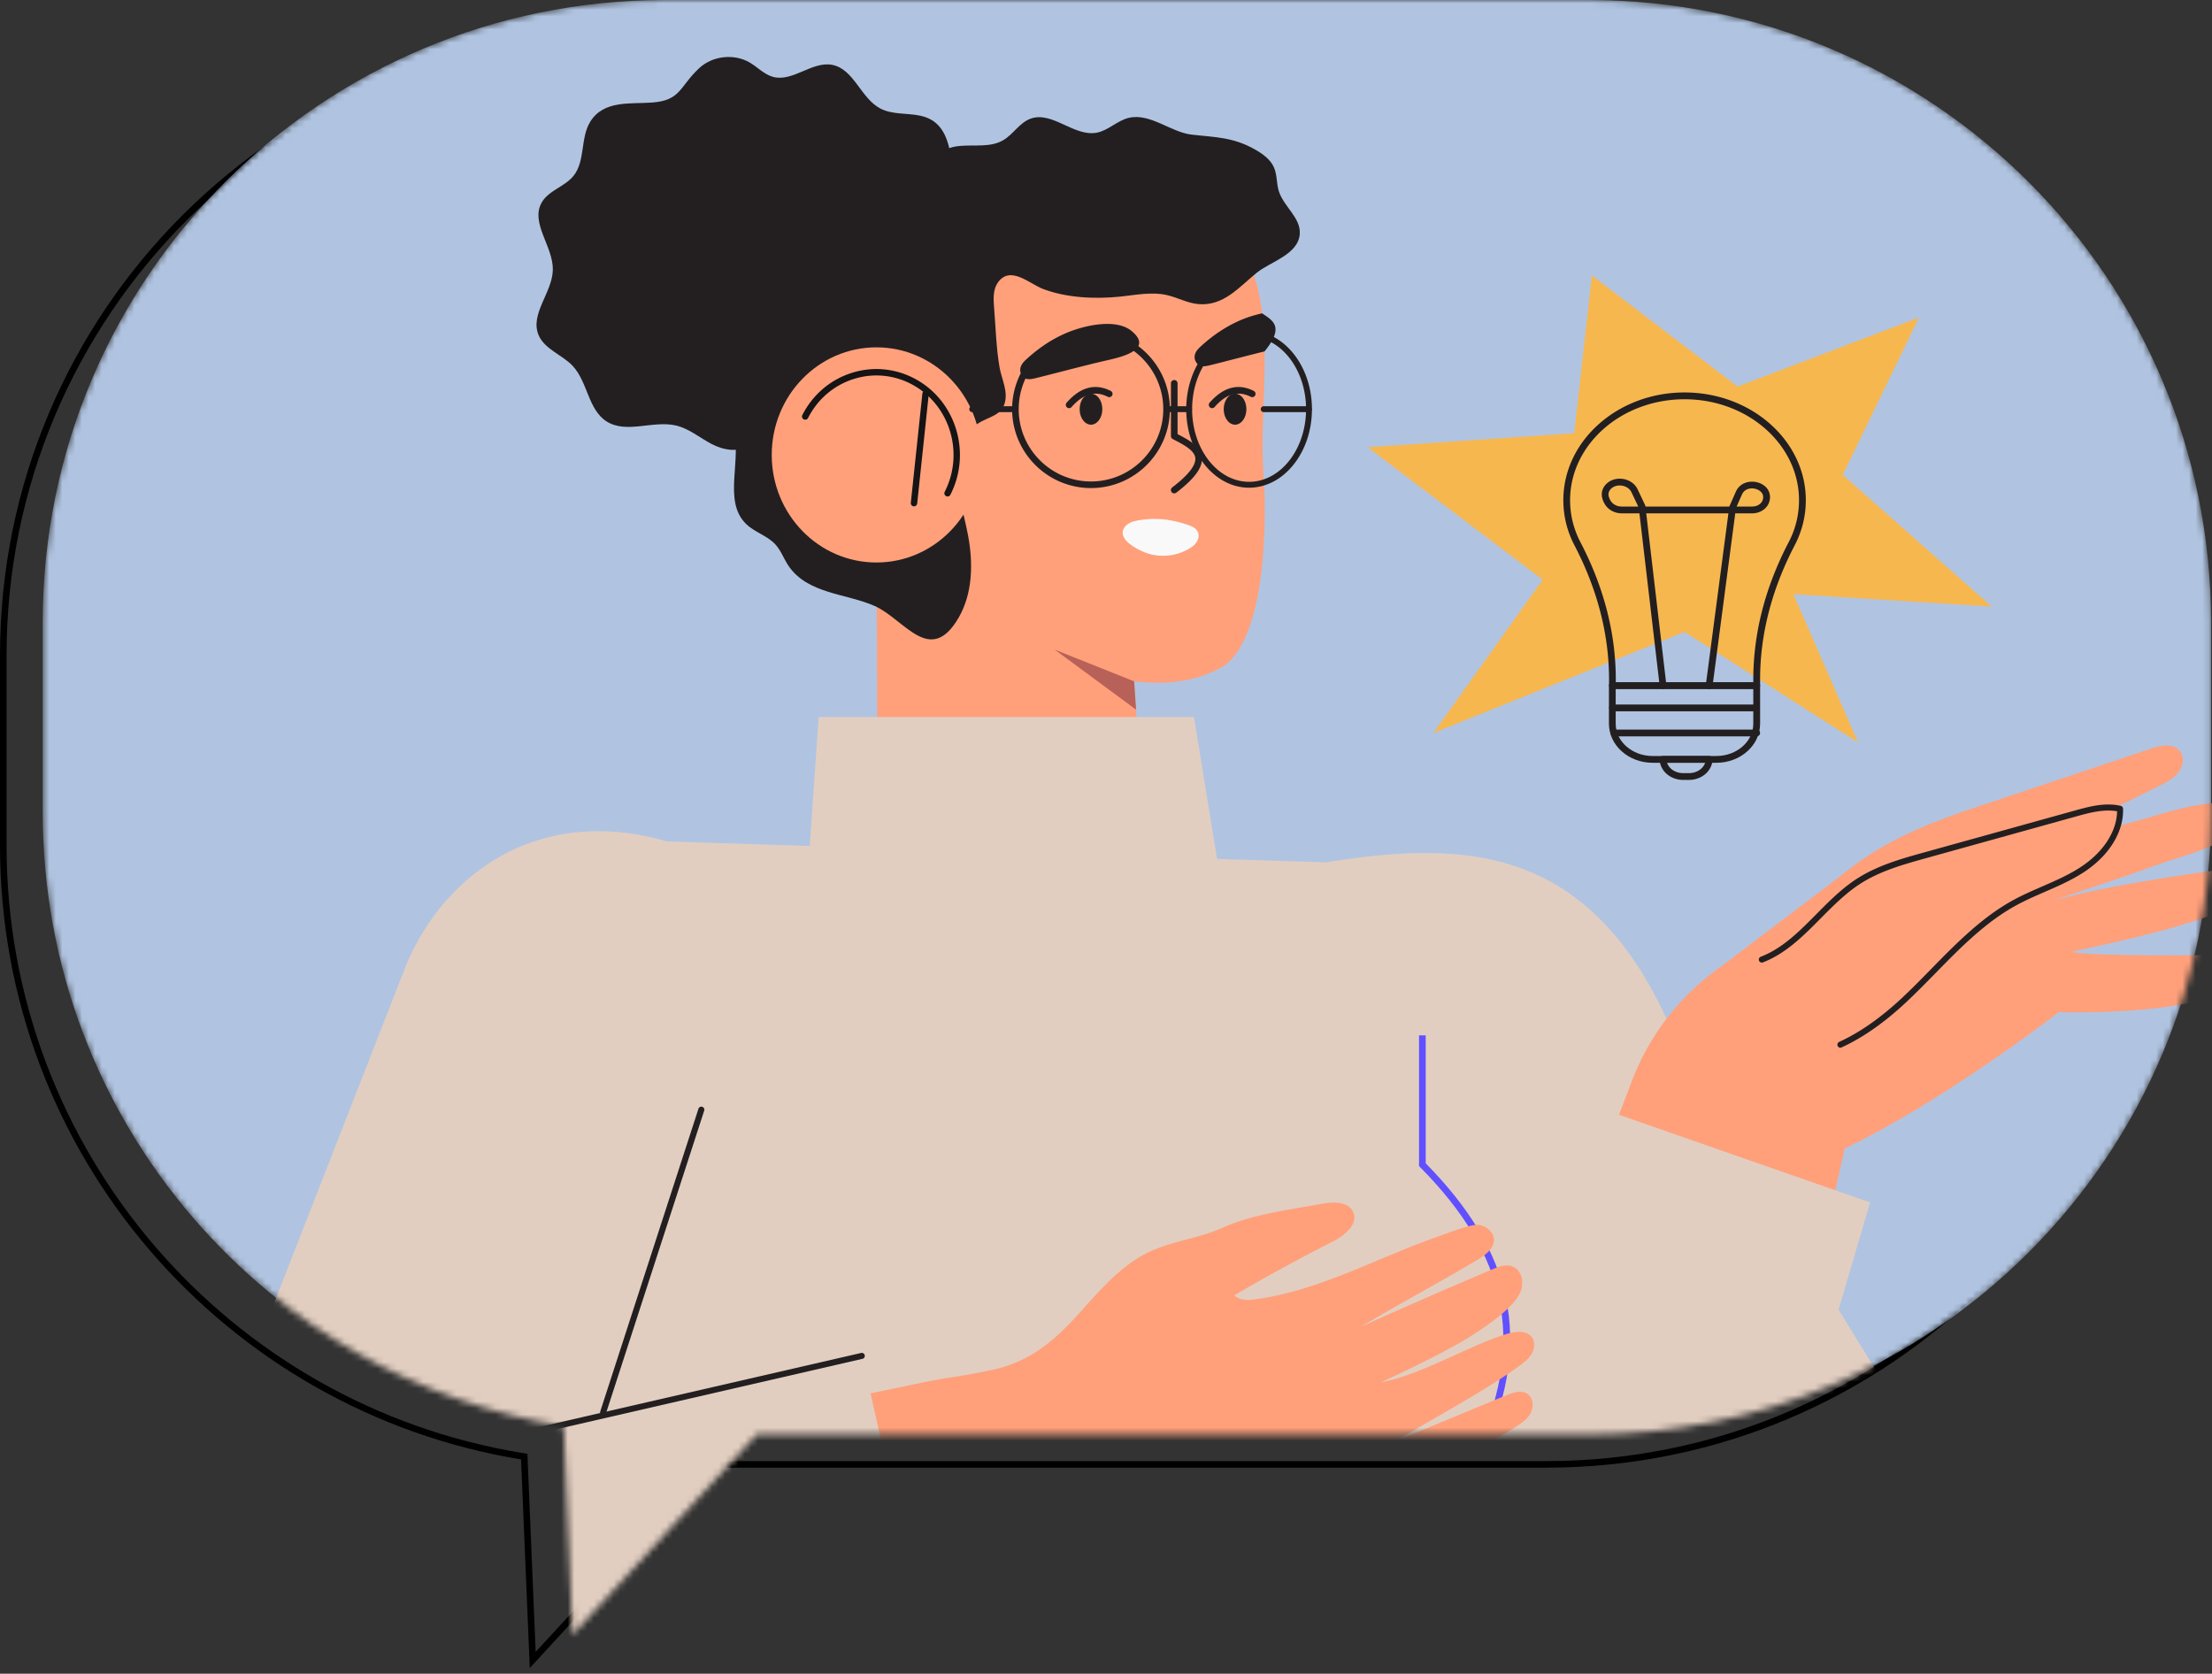 <svg width="337" height="255" fill="none" xmlns="http://www.w3.org/2000/svg"><rect width="100%" height="100%" fill="#333333" stroke="none"/><path d="M108.422 223.268l.148-.162h126.985c52.076 0 94.292-42.216 94.292-94.292V99.856c0-52.075-42.216-94.292-94.292-94.292H94.787C42.71 5.564.495 47.781.5 99.851v28.959c0 46.857 34.18 85.722 78.965 93.045l.402.066.017.407 1.276 30.576 27.262-29.636z" stroke="#000"/><mask id="a" style="mask-type:luminance" maskUnits="userSpaceOnUse" x="6" y="0" width="331" height="250"><path d="M101.299 0h140.768c52.352 0 94.792 42.44 94.792 94.792v28.958c0 52.352-42.44 94.792-94.792 94.792H115.301l-28.079 30.525-1.326-31.783c-45.023-7.362-79.384-46.433-79.384-93.539V94.787C6.507 42.44 48.947 0 101.299 0z" fill="#fff"/></mask><g mask="url(#a)"><path d="M101.297 0h140.768c52.352 0 94.792 42.44 94.792 94.792v28.958c0 52.352-42.44 94.792-94.792 94.792H115.299L87.22 249.067l-1.326-31.783C40.871 209.922 6.51 170.851 6.51 123.745V94.787C6.505 42.44 48.945 0 101.297 0z" fill="#B0C4E1"/><path d="M137.227 17.29c-1.093-.099-2.166-.26-3.117-.763-2.968-1.563-4.011-5.994-7.304-6.643-3.079-.607-6.039 2.662-9.061 1.822-1.321-.37-2.307-1.455-3.487-2.158-2.399-1.425-5.723-1.058-7.755.852-3.025 2.845-2.765 4.893-7.143 5.221-3.297.249-7.361-.397-9.424 2.903-1.55 2.48-.73 6.017-2.574 8.285-1.345 1.654-3.816 2.212-4.852 4.076-1.723 3.094 1.757 6.643 1.715 10.184-.045 3.476-3.506 6.738-2.185 9.95.91 2.208 3.61 3.007 5.234 4.756 2.265 2.44 2.322 6.616 5.122 8.419 3.033 1.952 7.117-.199 10.623.642 1.968.473 3.576 1.848 5.364 2.792 1.787.947 4.156 1.406 5.718.118 1.165-.959 1.524-2.605 2.559-3.701 1.276-1.352 3.282-1.62 5.085-2.074 7.139-1.81 10.783-7.094 13.996-13.21 4.068-7.738 10.146-14.11 9.32-23.15-.248-2.728-.729-5.849-3.056-7.29-1.398-.866-3.109-.878-4.774-1.03h-.004z" fill="#231F20"/><path d="M101.602 128.199l126.867 4.03-3.167 49.241c.6 35.712 6.322 84.143-7.918 83.02l-101.369 5.607c-19.241-3.159-20.54-36.872-25.342-64.616l10.933-77.282h-.004z" fill="#E2CEC0"/><path d="M192.387 65.653c-.16 6.77.436 7.365.279 14.13-.126 5.317-.794 16.425-5.348 20.978-.687.688-1.57 1.123-2.444 1.528-6.991 3.239-15.421 1.287-22.527-.714-7.536-2.12-14.718-5.577-21.338-9.813-6.207-3.977-12.968-8.255-16.353-15.172-2.024-4.145-3.021-8.744-3.56-13.347-.298-2.563-.462-5.164-.053-7.712.428-2.681 1.482-5.218 2.739-7.609 3.529-6.68 8.812-12.38 15.134-16.33 5.856-3.66 12.507-5.802 19.218-7.242 11.135-2.395 24.043 1.432 30.2 11.704a29.025 29.025 0 013.862 10.928c.035.252.065.497.096.749.229 1.917.332 3.854.366 5.802.069 4.045-.171 8.125-.267 12.117l-.004.003z" fill="#FFA07B"/><path d="M178.894 75.168a.504.504 0 01-.305-.905c2.429-1.86 3.613-3.362 3.518-4.462-.103-1.184-1.757-2.04-3.354-2.865l-.088-.046a.503.503 0 01-.271-.447v-8.04a.503.503 0 111.008 0v7.735c1.78.924 3.564 1.898 3.709 3.575.134 1.509-1.107 3.209-3.907 5.348a.51.51 0 01-.306.103l-.004.004zm-10.959-12.827c0 1.303-.771 2.36-1.722 2.36-.952 0-1.723-1.057-1.723-2.36 0-1.302.771-2.36 1.723-2.36.951 0 1.722 1.058 1.722 2.36zm21.95 0c0 1.303-.772 2.36-1.723 2.36-.951 0-1.723-1.057-1.723-2.36 0-1.302.772-2.36 1.723-2.36.951 0 1.723 1.058 1.723 2.36zm-23.753-6.848c.86-.21 1.723-.417 2.586-.611 1.937-.44 7.098-1.59 3.713-4.428-2.15-1.806-6.195-1.027-8.575-.248-2.858.936-5.467 2.632-7.671 4.706-.599.562-1.02 1.356-.557 2.181.512.913 1.39.707 2.219.504 2.766-.683 5.52-1.42 8.289-2.1l-.004-.004zm26.519-1.956c-2.75.676-5.485 1.413-8.239 2.093-.826.202-1.704.409-2.216-.504-.466-.825-.042-1.62.558-2.181 2.204-2.067 4.817-3.767 7.67-4.703a19.31 19.31 0 011.86-.504c1.597 1.1 3.476 1.979.367 5.803v-.004z" fill="#231F20"/><path d="M144.749 69.943a.633.633 0 01-.634-.635c0-6.012-4.752-10.901-10.593-10.901-5.84 0-10.592 4.89-10.592 10.901a.633.633 0 01-.634.635.632.632 0 01-.634-.635c0-6.71 5.321-12.173 11.86-12.173 6.54 0 11.861 5.462 11.861 12.173a.632.632 0 01-.634.635z" fill="#161414"/><path d="M24.933 241.608l36.274-92.848c1.631-4.457 4.042-8.594 7.227-12.051 13.385-14.531 33.787-12.277 48.93-.069L79.187 254.317l-54.254-12.709z" fill="#E2CEC0"/><path d="M174.77 133.554h-41.01l-.115-24.966-.122-25.902 38.948 16.325.638 9.577 1.661 24.966z" fill="#FFA07B"/><path d="M201.953 131.388c21.437-3.4 41.961-3.186 54.235 29.328l64.938 105.404-6.299 17.349c-8.419 12.407-25.987 13.251-35.498 1.708L219.36 212.36l-17.411-80.968.004-.004z" fill="#E2CEC0"/><path d="M343.803 134.682c-.068-.818-.599-1.509-1.302-1.902-1.219-.68-2.594-.512-3.912-.329-8.572 1.192-17.453 2.529-25.83 4.756 5.627-1.876 11.253-3.751 16.831-5.768 2.654-.959 11.57-3.186 12.227-6.521 1.012-5.156-11.635-1.199-13.641-.607-6.86 2.028-13.71 3.545-20.467 5.909a9340.921 9340.921 0 0021.304-10.508c1.268-.63 2.593-1.302 3.258-2.662.382-.783.409-1.731-.065-2.46-.936-1.44-2.949-1.051-4.5-.535l-26.514 8.881c-7.72 2.586-14.344 5.206-20.849 10.569-5.886 4.466-11.773 8.927-17.659 13.389a67.628 67.628 0 00-2.216 1.661c-5.317 4.168-9.416 9.76-11.857 16.158l-32.74 85.831 43.952 17.907 21.231-93.485c15.115-7.197 32.622-20.769 32.622-20.769s17.006.631 25.784-3.124c1.471-.627 3.144-1.784 2.808-3.461-.126-.627-.531-1.154-1.058-1.494-1.051-.683-2.281-.664-3.469-.638-6.773.153-21.456.069-21.987-.511 8.495-1.83 17.048-3.679 25.089-7.048 1.432-.6 3.09-1.6 2.949-3.243l.011.004z" fill="#FFA07B"/><path d="M186.363 136.64h-63.526l1.887-27.396h57.173l4.466 27.396z" fill="#E2CEC0"/><path d="M140.921 75.382a.64.64 0 01-.619-.485l-3.953-16.425a.638.638 0 01.47-.768.634.634 0 01.767.47l3.954 16.425a.638.638 0 01-.619.787v-.004z" fill="#161414"/><path d="M198.022 35.664c-.248 3.128-4.484 4.21-6.559 5.89-2.708 2.197-5.061 5.138-8.942 4.771-1.658-.157-3.167-1.02-4.794-1.379-2.342-.523-4.767.012-7.151.252-3.774.382-8.106.187-11.689-1.184-2.059-.787-4.985-3.644-6.868-.959-.753 1.074-.676 2.506-.569 3.813.248 3.021.317 6.13.836 9.113.317 1.826 1.379 3.706.73 5.608-.707 2.074-3.171 1.937-4.756 3.533-1.604 1.616-2.361 4.114-2.437 6.341-.115 3.438 1.039 6.773 1.669 10.153.787 4.225.699 8.82-1.467 12.53-4.324 7.398-8.239.202-12.739-1.808-4.332-1.936-10.287-1.83-13.182-6.172-.696-1.04-1.112-2.27-1.952-3.197-1.219-1.345-3.133-1.853-4.447-3.106-3.713-3.549-.504-9.954-2.066-14.848-.394-1.233-1.101-2.368-1.353-3.636-.851-4.328 3.614-7.758 4.978-11.952.886-2.735.458-5.906 1.99-8.339 2.261-3.594 7.135-4.19 10.211-6.803 3.686-3.128 4.473-5.879 10.08-5.6 3.129.157 2.965.627 4.408-2.085 1.188-2.227.745-4.076 4.37-4.374 2.205-.18 4.592.252 6.502-.856 1.536-.893 2.491-2.662 4.156-3.28 3.312-1.235 6.654 2.795 10.123 2.123 1.772-.344 3.128-1.86 4.889-2.265 3.236-.745 6.387 2.189 9.508 2.555 3.583.424 6.349.34 9.783 2.319 1.153.665 2.296 1.497 2.819 2.72.481 1.126.363 2.425.73 3.594.741 2.35 3.38 4.064 3.185 6.52l.004.008z" fill="#231F20"/><path d="M239.436 167.322l45.473 15.872-26.251 89.238-45.95-22.701 26.728-82.409z" fill="#E2CEC0"/><path d="M133.522 85.7c8.808 0 15.948-7.339 15.948-16.391 0-9.053-7.14-16.391-15.948-16.391s-15.948 7.338-15.948 16.39c0 9.053 7.14 16.391 15.948 16.391z" fill="#FFA07B"/><path d="M144.363 75.638a.488.488 0 01-.435-.71c3.017-5.91.794-13.24-4.955-16.338a11.397 11.397 0 00-8.866-.863c-3.037.947-5.523 3.06-6.998 5.951a.488.488 0 11-.871-.443c1.597-3.128 4.286-5.412 7.579-6.44 3.22-1.005 6.635-.672 9.619.936 6.211 3.346 8.613 11.26 5.359 17.64a.491.491 0 01-.436.267h.004z" fill="#161414"/><path d="M280.385 159.163c3.549-1.616 6.846-4.114 9.718-6.803 5.478-5.13 10.284-11.23 16.827-14.809 3.331-1.822 7.017-2.93 10.215-4.989 3.197-2.059 5.97-5.459 5.859-9.332-2.261-.519-4.607.107-6.841.726-7.609 2.116-15.219 4.228-22.828 6.345-3.549.985-7.162 2.001-10.268 4.026-5.279 3.445-8.786 9.61-14.642 11.872l11.964 12.964h-.004z" fill="#FFA07B"/><path d="M280.385 159.622a.463.463 0 01-.191-.882c3.125-1.421 6.353-3.683 9.596-6.719 1.52-1.421 3.014-2.949 4.458-4.424 3.778-3.854 7.681-7.838 12.46-10.455 1.44-.79 2.964-1.451 4.439-2.093 1.94-.844 3.95-1.719 5.745-2.88 3.495-2.25 5.585-5.432 5.65-8.568-2.094-.363-4.301.248-6.261.795l-22.828 6.344c-3.472.967-7.067 1.964-10.138 3.969-2.166 1.414-4.076 3.339-5.921 5.203-2.609 2.635-5.31 5.363-8.809 6.711a.46.46 0 01-.332-.859c3.316-1.28 5.825-3.816 8.484-6.502 1.88-1.898 3.824-3.858 6.07-5.324 3.193-2.082 6.853-3.102 10.394-4.084l22.828-6.344c2.177-.604 4.641-1.292 7.067-.734a.458.458 0 01.355.436c.103 3.579-2.166 7.219-6.07 9.732-1.86 1.2-3.904 2.09-5.879 2.949-1.455.634-2.956 1.288-4.362 2.059-4.66 2.548-8.515 6.486-12.243 10.291-1.452 1.482-2.953 3.014-4.488 4.45-3.316 3.105-6.628 5.42-9.844 6.883a.473.473 0 01-.191.042l.011.004zM162.882 62.185a.503.503 0 01-.378-.837c2.09-2.383 4.351-2.987 6.719-1.791a.502.502 0 11-.454.897c-1.933-.974-3.736-.466-5.509 1.559a.493.493 0 01-.378.172zm21.785 0a.503.503 0 01-.378-.837c2.09-2.383 4.351-2.987 6.719-1.791a.502.502 0 11-.454.897c-1.933-.974-3.736-.466-5.508 1.559a.497.497 0 01-.379.172z" fill="#231F20"/><path d="M139.253 77.143h-.054a.488.488 0 01-.435-.535l1.764-16.673a.49.49 0 01.971.1l-1.765 16.673a.485.485 0 01-.485.435h.004z" fill="#161414"/><path d="M175.036 84.374a7.864 7.864 0 006.108-.767c.451-.264.883-.585 1.169-1.028.287-.443.401-1.031.191-1.516-.271-.623-.966-.902-1.596-1.116-2.59-.87-4.94-1.134-7.659-.638-.791.146-1.62.474-2.017 1.173-1.062 1.853 2.536 3.518 3.804 3.889v.004z" fill="#F9F9F9"/><path d="M172.79 103.812l-12.113-4.843 12.4 9.148-.287-4.305z" fill="#B76158"/><path d="M226.262 220.37l-.936-.413c6.972-15.848 4.202-28.851-8.988-42.151l-.149-.149v-19.913h1.02v19.493c13.4 13.59 16.189 26.902 9.049 43.129l.004.004z" fill="#6150FF"/><path d="M274.007 247.858a.462.462 0 01-.435-.604l12.071-37.216a.457.457 0 01.58-.294c.241.08.375.336.294.581l-12.071 37.216a.461.461 0 01-.439.317zm-107.793-173.5c-6.627 0-12.017-5.39-12.017-12.017s5.39-12.017 12.017-12.017c6.628 0 12.018 5.39 12.018 12.017 0 6.628-5.39 12.017-12.018 12.017zm0-23.03c-6.073 0-11.013 4.94-11.013 11.013 0 6.074 4.94 11.013 11.013 11.013 6.074 0 11.013-4.94 11.013-11.013 0-6.073-4.939-11.012-11.013-11.012zm24.087 22.976c-5.279 0-9.577-5.367-9.577-11.963 0-6.597 4.298-11.964 9.577-11.964s9.576 5.367 9.576 11.964c0 6.596-4.297 11.963-9.576 11.963zm0-23.03c-4.787 0-8.679 4.966-8.679 11.067 0 6.1 3.892 11.065 8.679 11.065 4.786 0 8.679-4.965 8.679-11.065s-3.893-11.066-8.679-11.066z" fill="#231F20"/><path d="M199.432 62.788h-6.941a.448.448 0 010-.893h6.941a.448.448 0 010 .893zm-44.732 0h-6.617a.448.448 0 010-.893h6.617a.447.447 0 010 .893zm26.475 0h-3.445a.447.447 0 010-.893h3.445a.447.447 0 010 .893z" fill="#231F20"/><path d="M212.461 219.641c4.656-1.917 12.357-5.145 17.014-7.063 1.054-.435 2.338-.851 3.27-.183.901.646.939 2.051.382 3.01-.558.959-1.54 1.578-2.487 2.162-11.571 7.128-25.391 14.305-38.711 17.491-5.883 1.409-28.271 3.717-32.355 4.389-2.964.485-6.142 2.215-8.95 3.232-6.662 2.402-7.223 3.063-13.881 5.469l-50.42 18.198c-1.512.546-26.708 9.366-26.64 9.603-.236-.802-13.724-46.865-13.724-46.865a5562.808 5562.808 0 0032.614-6.15c20.433-3.908 40.858-7.876 61.222-12.143 5.882-1.23 5.638-.844 11.513-2.12 5.287-1.15 8.95-4.061 12.583-8.022 3.025-3.296 5.909-6.853 9.748-9.152 3.954-2.368 8.538-2.609 12.617-4.446 4.611-2.078 10.169-2.728 15.104-3.644 1.769-.329 4.099-.382 4.81 1.272.802 1.86-1.345 3.575-3.152 4.492a292.443 292.443 0 00-14.978 8.182c.837.81 2.162.745 3.316.584 9.714-1.333 18.366-6.26 27.492-9.461 1.092-.382 5.298-2.048 6.444-1.865 1.146.184 2.262 1.074 2.307 2.231.058 1.368-1.264 2.338-2.433 3.048-4.924 2.98-12.9 7.269-17.824 10.253 5.616-2.563 14.321-6.353 20.013-8.748.978-.412 2.074-.825 3.067-.454 1.494.558 1.853 2.658 1.135 4.087-1.238 2.464-5.088 5.012-7.38 6.478-3.411 2.178-10.035 5.409-13.733 7.052 5.715-.898 13.71-5.76 19.268-7.369 1.268-.366 2.884-.523 3.667.539.535.726.424 1.776-.038 2.552-.459.775-1.2 1.337-1.929 1.867-5.092 3.713-13.527 8.221-18.951 11.498v-.004z" fill="#FFA07B"/><path d="M131.326 206.573l11.426 50.322-85.586 19.974c-11.845 2.766-24.1-2.086-30.223-12.346-6.463-10.832-5.245-25.81 8.232-35.825l96.147-22.125h.004z" fill="#E2CEC0"/><path d="M56.493 224.251a.46.46 0 01-.103-.909l74.832-17.22a.46.46 0 01.207.894l-74.832 17.22a.517.517 0 01-.104.011v.004z" fill="#231F20"/><path d="M91.884 215.645a.46.46 0 01-.436-.604l14.963-46.12a.46.46 0 01.875.286l-14.963 46.121a.462.462 0 01-.439.317z" fill="#231F20"/><path d="M264.717 58.889l27.63-10.513-11.603 23.98 22.695 20.061-30.218-1.897 9.866 22.606-26.449-16.857-38.257 15.401 16.648-23.35-26.664-20.18L239.836 66l2.683-24.037 22.198 16.926z" fill="#F7B74F"/><path d="M267.634 104.965h-21.979a.518.518 0 01-.517-.516v-.936c0-6.845-1.77-13.717-5.261-20.418a14.764 14.764 0 01-1.702-6.887c0-9.054 8.285-16.416 18.471-16.416s18.472 7.365 18.472 16.416c0 2.405-.573 4.721-1.702 6.887-3.491 6.701-5.262 13.57-5.262 20.418v.936a.517.517 0 01-.517.516h-.003zm-21.462-1.033h20.945v-.419c0-7.016 1.81-14.044 5.38-20.892a13.747 13.747 0 001.583-6.41c0-8.481-7.823-15.382-17.437-15.382-9.613 0-17.437 6.9-17.437 15.382 0 2.238.533 4.394 1.584 6.41 3.57 6.848 5.379 13.88 5.379 20.895v.419l.003-.003z" fill="#231F20"/><path d="M261.506 116.212h-9.738c-3.665 0-6.645-2.667-6.645-5.949v-5.814c0-.285.232-.517.517-.517h21.998c.285 0 .517.232.517.517v5.814c0 3.279-2.981 5.949-6.646 5.949h-.003zm-15.353-11.246v5.297c0 2.709 2.517 4.915 5.612 4.915h9.738c3.095 0 5.611-2.206 5.611-4.915v-5.297H246.15h.003z" fill="#231F20"/><path d="M257.33 118.822h-.906c-1.934 0-3.508-1.364-3.58-3.108a.52.52 0 01.517-.54h7.032a.516.516 0 01.517.54c-.072 1.744-1.643 3.108-3.58 3.108zm-3.354-2.611c.308.916 1.283 1.577 2.448 1.577h.906c1.161 0 2.14-.661 2.447-1.577h-5.801zm13.658-7.843h-21.998a.518.518 0 010-1.034h21.998a.518.518 0 010 1.034zm0 3.818h-21.789a.518.518 0 010-1.034h21.789c.284 0 .517.233.517.517a.518.518 0 01-.517.517zm-7.241-7.221c-.023 0-.046 0-.069-.003a.519.519 0 01-.445-.579l3.446-26.176h-12.52l3.073 26.182a.516.516 0 01-1.024.122l-3.086-26.304h-2.703c-1.056 0-2.035-.52-2.545-1.358-.779-1.276-.485-2.202-.098-2.758.562-.809 1.541-1.237 2.614-1.149 1.086.088 2.025.704 2.454 1.6l1.145 2.415c.023.052.04.105.046.16l.007.056h12.781a.354.354 0 01.032-.095l.956-2.163c.648-1.466 2.303-1.79 3.534-1.348 1.289.461 1.924 1.59 1.583 2.81l-.023.076c-.314 1.034-1.377 1.757-2.585 1.757h-2.598l-3.462 26.31a.514.514 0 01-.51.449l-.003-.004zm4.188-27.792h2.382c.756 0 1.41-.422 1.594-1.024l.013-.05c.229-.82-.334-1.344-.939-1.56-.812-.291-1.839-.111-2.238.795l-.815 1.842.003-.003zm-17.826-3.21c-.625 0-1.175.262-1.493.717-.196.284-.399.762.131 1.629.328.533.966.864 1.666.864h2.529l-1.04-2.19c-.269-.565-.884-.951-1.604-1.01-.062-.007-.127-.007-.189-.007v-.003z" fill="#231F20"/></g></svg>